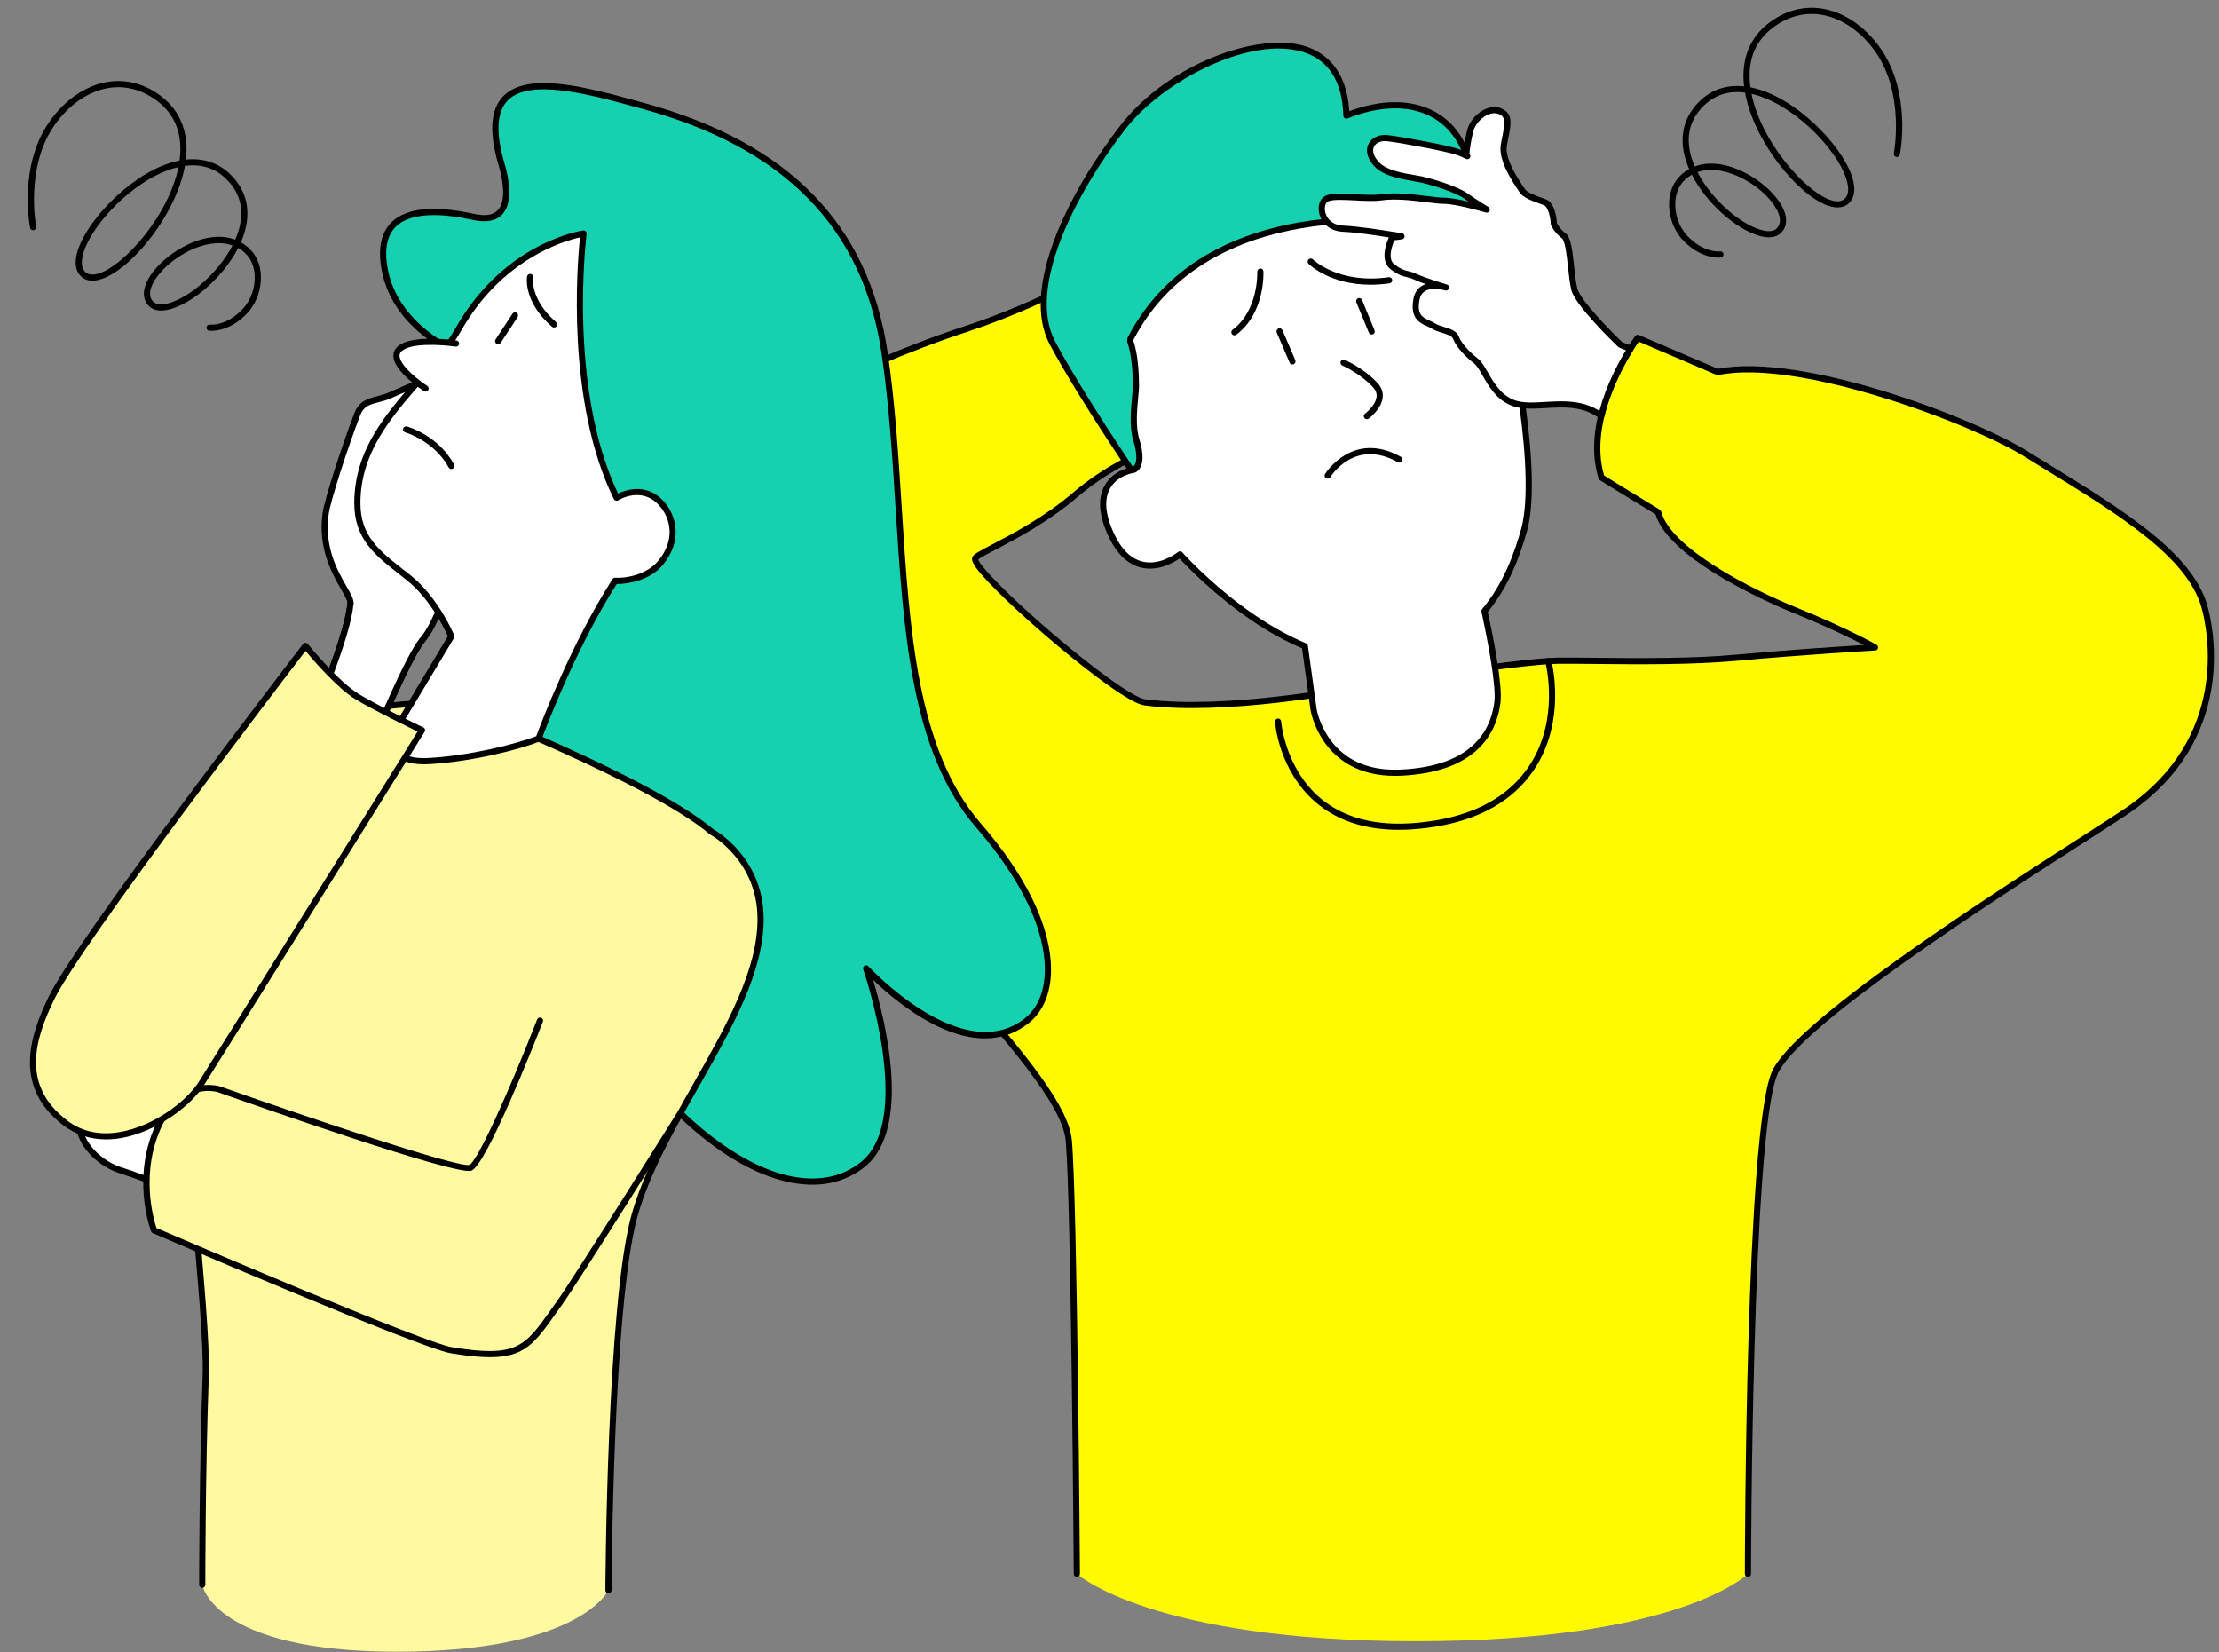 <?xml version="1.0" encoding="UTF-8"?>
<svg id="fig-lp-worry-pair" xmlns="http://www.w3.org/2000/svg" viewBox="0 0 360 268">
  <rect x="0" y="0" width="360" height="268" fill="#808080" stroke="none"/>
  <defs>
    <style>
      .cls-1 {
        fill: none;
        stroke: #000;
        stroke-linecap: round;
        stroke-linejoin: round;
      }

      .cls-2 {
        fill: #fffa00;
      }

      .cls-2, .cls-3, .cls-4, .cls-5, .cls-6 {
        stroke-width: 0px;
      }

      .cls-3 {
        fill: #000;
      }

      .cls-4 {
        fill: #fffaa0;
      }

      .cls-5 {
        fill: #fff;
      }

      .cls-6 {
        fill: #16d1b0;
      }
    </style>
  </defs>
  <g>
    <path class="cls-2" d="M218.76,111.785s-19.963,3.884-33.055,2.14c-4.393-.585-27.992-21.095-27.497-23.323.192-.866,8.937-4.068,16.203-10.304,12.518-10.744,31.139-12.548,31.139-12.548l-17.39-29.686s-14.568,9.771-31.426,15.298c-19.06,6.249-38.298,16.898-43.41,21.184-4.795,4.02-6.394,13.094-1.736,24.309,15.222,36.656,60.539,72.358,61.807,86.125.892,9.676,1.311,70.324,1.311,70.324,0,0,12.055,10.939,54.994,10.939s53.878-10.939,53.878-10.939c0,0,.06-71.028,4.304-81.159,3.956-9.443,47.809-36.324,56.909-42.417,15.181-10.163,15.019-25.416,12.882-33.216-2.559-9.346-15.847-16.714-29.13-24.962-8.741-5.427-36.71-15.959-49.878-13.197l-12.973-5.55s-9.105,12.247-5.875,22.666c0,0,3.759,2.324,9.194,5.633,1.855,6.992,18.017,14.208,22.286,15.93,8.074,3.256,12.893,5.99,12.893,5.99,0,0-12.064.707-22.226,1.655-9.72.907-22.098.458-29.063.496-6.965.038-34.142,4.612-34.142,4.612Z"/>
    <path class="cls-3" d="M283.578,255.804h0c-.276,0-.5-.225-.5-.5.002-2.904.109-71.244,4.343-81.353,3.389-8.09,35.177-28.518,50.454-38.335,2.906-1.867,5.2-3.342,6.638-4.304,17.393-11.645,13.613-29.257,12.678-32.669-2.269-8.283-13.407-15.13-25.199-22.379-1.231-.758-2.472-1.52-3.712-2.29-8.405-5.218-36.539-15.856-49.512-13.132-.1.021-.205.011-.299-.029l-12.602-5.393c-1.365,1.97-8.312,12.627-5.626,21.722.771.477,4.253,2.624,9.031,5.533.11.066.19.174.223.299,1.577,5.946,14.564,12.6,21.99,15.594,8.012,3.23,12.904,5.992,12.953,6.02.192.109.29.332.24.548s-.236.373-.458.386c-.121.007-12.172.717-22.209,1.653-7.354.687-16.092.599-23.112.531-2.246-.022-4.286-.044-5.995-.033-6.846.037-33.79,4.559-34.062,4.604-.188.037-20.183,3.88-33.204,2.144-4.214-.562-24.02-17.647-27.336-22.393-.491-.702-.665-1.162-.583-1.535.115-.517.78-.883,3.305-2.202,3.159-1.65,8.446-4.412,13.061-8.373,11.052-9.485,26.987-12.087,30.648-12.573l-16.74-28.575c-2.578,1.67-16.003,10.115-31.104,15.067-19.502,6.394-38.519,17.129-43.245,21.091-5.16,4.327-5.787,13.644-1.596,23.735,8.442,20.331,26.232,40.428,40.527,56.577,11.587,13.09,20.739,23.429,21.316,29.694.883,9.586,1.309,69.759,1.313,70.365.002.276-.22.502-.497.504h-.003c-.274,0-.498-.222-.5-.496-.004-.606-.43-60.737-1.309-70.281-.547-5.939-9.604-16.171-21.069-29.124-14.344-16.204-32.195-36.371-40.702-56.856-4.361-10.503-3.625-20.271,1.877-24.884,4.777-4.006,23.954-14.843,43.576-21.276,16.595-5.44,31.158-15.141,31.304-15.237.115-.077.255-.104.39-.072.134.03.25.115.32.234l17.39,29.686c.086.147.091.328.014.48-.078.151-.227.254-.397.271-.185.018-18.611,1.917-30.861,12.431-4.702,4.035-10.052,6.83-13.249,8.5-1.223.639-2.484,1.298-2.785,1.578.204.983,4.781,5.791,12.011,11.971,7.209,6.162,13.26,10.464,15.057,10.702,12.86,1.715,32.695-2.097,32.894-2.136,1.124-.188,27.309-4.582,34.234-4.62,1.714-.013,3.759.011,6.01.033,6.997.068,15.706.155,23.009-.527,7.774-.726,16.753-1.314,20.481-1.548-2.026-1.05-5.958-2.986-11.288-5.135-2.076-.837-20.207-8.346-22.527-16.068-5.347-3.257-9.03-5.534-9.03-5.534-.103-.063-.179-.161-.214-.276-3.267-10.54,5.574-22.604,5.952-23.112.139-.187.386-.252.598-.162l12.829,5.489c13.495-2.706,41.37,7.88,50.089,13.293,1.239.77,2.478,1.531,3.708,2.287,11.965,7.355,23.267,14.304,25.64,22.968.966,3.528,4.876,21.737-13.086,33.763-1.446.969-3.744,2.445-6.654,4.315-15.192,9.763-46.804,30.077-50.073,37.88-4.157,9.924-4.265,80.257-4.265,80.966,0,.276-.224.5-.5.5Z"/>
    <g>
      <path class="cls-6" d="M185.501,79.121l58.437-23.357s-4.165-22.654-5.383-28.401c-1.998-9.427-10.245-12.589-20.12-8.617-.583-19.787-26.906-10.163-36.267,1.909-7.281,9.389-16.442,25.64-11.407,35.017,5.19,9.664,14.74,23.449,14.74,23.449Z"/>
      <path class="cls-3" d="M185.501,79.621c-.16,0-.315-.077-.411-.215-.096-.139-9.626-13.92-14.77-23.498-4.869-9.067,3.126-24.823,11.452-35.561,7.887-10.169,22.636-15.244,30.06-12.825,3.019.984,6.642,3.61,7.07,10.506,5.212-1.944,10.077-1.94,13.762.023,3.266,1.741,5.473,4.926,6.38,9.208,1.205,5.687,5.344,28.187,5.385,28.413.043.234-.085.467-.306.555l-58.437,23.357c-.061.024-.123.036-.186.036ZM207.417,7.874c-8.458,0-19.613,6.329-24.854,13.087-8.142,10.5-16.003,25.829-11.361,34.475,4.676,8.706,13.01,20.925,14.485,23.073l57.686-23.058c-.566-3.071-4.193-22.731-5.306-27.984-.844-3.984-2.875-6.935-5.873-8.533-3.573-1.904-8.393-1.809-13.572.276-.152.062-.324.044-.46-.046-.137-.089-.221-.24-.226-.403-.162-5.492-2.319-8.953-6.412-10.287-1.258-.41-2.642-.6-4.105-.6Z"/>
    </g>
    <g>
      <path class="cls-5" d="M251.544,55.569c-.601-2.202-1.762-3.712-3.45-4.488-2.663-1.224-5.811-.206-6.956.246-1.328-1.095-6.15-5.164-7.493-7.604-1.617-2.937-3.643-7.105-3.663-7.147-.104-.216-.308-.367-.544-.406-.333-.054-33.532-5.195-45.998,18.722-.101.193-.109.426-.025.628.009.021.879,2.171.879,7.18,0,.348-.057.926-.123,1.595-.193,1.96-.484,4.922.172,7.034.82,2.638.474,3.842.195,4.324-.269.466-.629.56-.614.56h0c-.124.016-2.936.387-4.276,2.794-1.072,1.924-.867,4.517.607,7.705,1.313,2.84,3.064,4.497,5.206,4.926,2.567.51,4.919-.915,5.975-1.698,1.426,1.556,5.934,6.243,11.968,10.33,2.807,1.901,5.576,3.408,8.289,4.552l1.417,10.287c.016.105,1.686,10.252,13.182,10.252.3,0,.608-.007.922-.021,11.88-.54,15.105-6.504,15.719-11.411.336-2.694-1.019-9.791-2.099-14.799,3.511-4.188,5.309-9.153,6.435-13.192,1.671-5.995.079-17.654-.341-20.45,1.729-.742,6.393-3.398,4.615-9.917Z"/>
      <path class="cls-1" d="M251.544,55.569c-.601-2.202-1.762-3.712-3.45-4.488-2.663-1.224-5.811-.206-6.956.246-1.328-1.095-6.15-5.164-7.493-7.604-1.617-2.937-3.643-7.105-3.663-7.147-.104-.216-.308-.367-.544-.406-.333-.054-33.532-5.195-45.998,18.722-.101.193-.109.426-.025.628.009.021.879,2.171.879,7.18,0,.348-.057.926-.123,1.595-.193,1.96-.484,4.922.172,7.034.82,2.638.474,3.842.195,4.324-.269.466-.629.56-.614.56h0c-.124.016-2.936.387-4.276,2.794-1.072,1.924-.867,4.517.607,7.705,1.313,2.84,3.064,4.497,5.206,4.926,2.567.51,4.919-.915,5.975-1.698,1.426,1.556,5.934,6.243,11.968,10.33,2.807,1.901,5.576,3.408,8.289,4.552l1.417,10.287c.016.105,1.686,10.252,13.182,10.252.3,0,.608-.007.922-.021,11.88-.54,15.105-6.504,15.719-11.411.336-2.694-1.019-9.791-2.099-14.799,3.511-4.188,5.309-9.153,6.435-13.192,1.671-5.995.079-17.654-.341-20.45,1.729-.742,6.393-3.398,4.615-9.917Z"/>
    </g>
    <path class="cls-3" d="M221.755,68.003c-.152,0-.303-.069-.401-.201-.165-.222-.119-.535.103-.7.017-.013,1.74-1.313,1.873-2.762.051-.547-.136-1.041-.571-1.513-2.094-2.267-4.963-3.527-4.992-3.539-.253-.11-.37-.404-.26-.658.109-.254.405-.372.657-.26.125.055,3.093,1.358,5.329,3.779.63.682.911,1.451.833,2.286-.177,1.894-2.187,3.405-2.272,3.469-.089.066-.194.099-.297.099Z"/>
    <path class="cls-3" d="M215.396,77.651c-.088,0-.178-.023-.259-.073-.236-.144-.311-.45-.167-.687.043-.071,4.466-7.161,12.307-2.781.241.135.328.439.193.681-.135.241-.439.326-.68.192-6.989-3.901-10.806,2.168-10.965,2.428-.095.154-.259.24-.428.24Z"/>
    <path class="cls-3" d="M200.262,54.398c-.153,0-.304-.069-.402-.202-.165-.222-.119-.534.103-.699,4.252-3.16,4.015-9.355,4.012-9.417-.013-.276.2-.51.476-.522.293-.04.51.2.523.476.013.276.26,6.792-4.414,10.267-.09.066-.194.099-.298.099Z"/>
    <path class="cls-3" d="M222.346,46.183c-6.594,0-9.897-3.24-10.054-3.397-.194-.195-.193-.512.002-.706.195-.196.512-.192.707,0,.041.041,4.168,4.052,12.299,2.887.275-.036.527.15.566.425.039.272-.151.526-.424.565-1.102.157-2.134.227-3.095.227Z"/>
    <path class="cls-3" d="M209.68,59.117c-.194,0-.378-.113-.459-.303l-2.084-4.861c-.109-.254.009-.548.263-.657.251-.108.547.009.656.263l2.084,4.861c.109.254-.009.548-.263.657-.064.027-.131.04-.197.04Z"/>
    <path class="cls-3" d="M222.533,54.27c-.197,0-.383-.117-.462-.311l-2.021-4.921c-.105-.255.017-.547.272-.652.254-.104.548.018.652.273l2.021,4.921c.105.255-.017.547-.272.652-.062.025-.126.037-.19.037Z"/>
    <path class="cls-3" d="M226.937,134.614c-5.466,0-9.973-1.481-13.425-4.419-6.029-5.129-6.638-12.776-6.661-13.1-.02-.275.188-.514.463-.534.276-.008.514.188.534.463.006.075.611,7.566,6.32,12.417,3.849,3.27,9.118,4.629,15.66,4.038,8.211-.74,14.202-3.629,17.806-8.586,4.995-6.869,3.62-15.161,3.079-17.54-.061-.269.108-.537.377-.598.267-.066.537.106.599.377.564,2.481,1.997,11.14-3.246,18.349-3.782,5.201-10.014,8.227-18.525,8.994-1.023.092-2.017.139-2.981.139Z"/>
    <g>
      <path class="cls-5" d="M217.887,37.1c2.746.125,6.55.766,9.491,1.229l-1.5.191s-1.781,3.463.09,4.812c1.871,1.349,2.159.868,3.718,1.586,1.386.638,4.286,1.526,4.918,1.716-.719-.208-4.256-1.067-4.807,1.953-.629,3.446,1.52,3.517,2.717,4.276,1.197.76,3.261.772,3.695,1.919.433,1.148,1.775,2.629,3.253,3.776,1.478,1.146,2.417,5.428,5.999,6.797,3.582,1.369,9.087-1.186,13.693,1.679.184.115.425.261.64.393,1.11-4.606,3.338-8.647,4.717-10.851l-1.624-.655s-6.804-6.507-7.458-8.952c-.654-2.445-.587-7.85-1.745-8.719-1.157-.869-1.6-1.933-1.6-1.933,0,0-.099-3-1.465-3.517-1.366-.517-3.118-1.02-3.678-1.903-.56-.883-3.359-4.666-2.975-7.266.384-2.599,1.364-4.757-.567-5.582-1.931-.825-4.402,1.177-4.893,3.203-.491,2.027-.635,3.791-.635,3.791l.175.279c-.488-.246-.99-.478-1.51-.662-1.63-.576-9.095-1.986-11.457-2.251-2.362-.266-3.984,1.838-1.717,4.255,1.695,1.807,5.764,2.106,7.341,2.466,1.824.416,5.628,1.6,7.128,2.669,1.5,1.069,3.377,2.196,3.377,2.196,0,0-4.867-1.428-6.896-1.43-2.029-.002-6.69-1.072-10.269-.558-2.446.351-6.805-.443-8.605.124-1.8.568-1.295,4.795,2.449,4.965Z"/>
      <path class="cls-3" d="M259.794,67.929c-.091,0-.182-.024-.262-.074l-.644-.396c-2.558-1.59-5.397-1.421-8.145-1.259-1.993.117-3.874.229-5.462-.377-2.49-.951-3.748-3.146-4.758-4.909-.498-.868-.928-1.618-1.369-1.96-1.303-1.011-2.884-2.59-3.414-3.994-.182-.479-.948-.718-1.76-.969-.6-.187-1.221-.378-1.735-.705-.215-.137-.463-.247-.719-.362-1.181-.535-2.799-1.268-2.222-4.426.174-.956.629-1.667,1.351-2.115.203-.125.417-.224.639-.299-.681-.24-1.337-.49-1.818-.712-.55-.253-.929-.345-1.296-.434-.652-.159-1.269-.309-2.506-1.201-1.917-1.381-.732-4.383-.347-5.227-2.485-.392-5.331-.814-7.463-.912h0c-2.41-.108-3.696-1.747-3.902-3.322-.165-1.264.367-2.316,1.325-2.618,1.059-.336,2.793-.243,4.629-.146,1.465.077,2.979.156,4.055.002,2.436-.348,5.29.007,7.583.292,1.128.14,2.102.261,2.758.262.974,0,2.538.307,3.945.638-.243-.164-.484-.332-.716-.497-1.459-1.04-5.246-2.199-6.949-2.589-.309-.07-.717-.139-1.184-.217-1.968-.329-4.941-.827-6.411-2.395-1.166-1.242-1.521-2.58-.976-3.669.511-1.021,1.736-1.573,3.113-1.425,2.299.259,9.873,1.677,11.568,2.276.233.082.472.177.725.287.079-.681.255-1.943.593-3.341.325-1.343,1.43-2.689,2.749-3.35.974-.489,1.979-.558,2.827-.196,1.907.814,1.536,2.651,1.143,4.597-.097.482-.2.99-.278,1.518-.313,2.123,1.83,5.32,2.637,6.523.111.166.202.302.265.401.378.598,1.637,1.052,2.748,1.452.234.084.464.168.685.251,1.519.575,1.749,3.229,1.782,3.863.118.236.546,1.008,1.406,1.654.834.626,1.087,2.47,1.404,5.433.141,1.313.286,2.671.523,3.558.5,1.871,5.337,6.814,7.251,8.652l1.535.619c.137.056.243.169.289.31.045.141.027.294-.052.419-1.261,2.018-3.542,6.089-4.655,10.704-.037.155-.147.284-.295.345-.062.025-.126.038-.191.038ZM253.261,65.101c2.048,0,4.178.279,6.156,1.51l.059.037c1.099-4.119,3.036-7.74,4.299-9.828l-1.076-.434c-.059-.023-.113-.059-.159-.103-.707-.676-6.925-6.675-7.595-9.184-.257-.961-.4-2.295-.551-3.709-.196-1.827-.464-4.329-1.011-4.74-1.252-.939-1.742-2.091-1.762-2.14-.023-.056-.036-.115-.038-.176-.03-.87-.349-2.766-1.142-3.065-.216-.082-.442-.163-.671-.246-1.323-.478-2.691-.971-3.253-1.857-.06-.094-.146-.223-.251-.379-.947-1.413-3.166-4.722-2.796-7.228.081-.545.187-1.07.287-1.568.407-2.016.554-3.006-.556-3.479-.733-.313-1.485-.08-1.986.17-1.054.528-1.968,1.635-2.225,2.691-.391,1.614-.559,3.075-.607,3.551l.085.136c.119.19.097.437-.055.603s-.395.211-.595.109c-.556-.281-1.017-.483-1.451-.637-1.546-.547-8.861-1.946-11.347-2.226-.962-.111-1.786.237-2.107.879-.347.692-.052,1.617.811,2.537,1.239,1.32,4.012,1.785,5.847,2.092.49.082.917.154,1.241.229,1.591.363,5.64,1.561,7.307,2.749,1.466,1.045,3.325,2.164,3.344,2.175.216.13.302.399.201.63s-.354.352-.599.278c-.048-.014-4.821-1.407-6.756-1.409-.717,0-1.719-.125-2.88-.27-2.235-.277-5.015-.623-7.318-.294-1.173.169-2.738.086-4.25.006-1.667-.087-3.39-.18-4.275.101-.472.149-.732.78-.634,1.535.141,1.076.999,2.365,2.955,2.454h0c2.481.112,5.861.649,8.577,1.081l.968.153c.246.039.426.253.422.502s-.19.457-.437.488l-1.225.155c-.323.742-1.193,3.055.044,3.946,1.079.777,1.555.894,2.157,1.039.394.096.84.204,1.478.498,1.37.631,4.283,1.52,4.853,1.691.264.079.413.356.335.62-.078.263-.354.418-.618.339-.353-.102-2.167-.574-3.282.119-.479.297-.771.769-.895,1.444-.437,2.39.531,2.827,1.651,3.335.3.136.591.27.843.43.401.255.957.427,1.495.594,1.005.312,2.045.633,2.4,1.57.376.997,1.589,2.393,3.091,3.557.598.464,1.073,1.293,1.624,2.254.932,1.625,2.091,3.648,4.248,4.473,1.385.529,3.163.423,5.045.312.832-.05,1.697-.102,2.577-.102Z"/>
    </g>
  </g>
  <g>
    <g>
      <path class="cls-5" d="M27.234,192.607s-5.498-2.089-7.814-2.812c-2.315-.724-7.524-3.907-6.656-9.84.868-5.933,14.47-8.827,14.47-8.827l6.367,10.739-6.367,10.739Z"/>
      <path class="cls-3" d="M27.234,193.107c-.06,0-.119-.011-.177-.032-.055-.021-5.511-2.091-7.786-2.802-2.267-.709-7.943-3.957-7.002-10.39.909-6.206,14.292-9.123,14.861-9.244.208-.043.425.05.534.234l6.367,10.739c.093.157.093.353,0,.51l-6.367,10.739c-.092.155-.258.245-.43.245ZM26.99,171.698c-2.101.498-12.998,3.318-13.731,8.33-.84,5.74,4.271,8.652,6.311,9.29,1.969.616,6.141,2.18,7.449,2.673l6.001-10.123-6.03-10.17Z"/>
    </g>
    <g>
      <path class="cls-5" d="M50.2,117.638s6.186-14.026,6.658-19.779c.144-1.76-5.191-6.533-4.012-14.635.315-2.165,3.017-10.578,5.13-16.062.948-2.46,3.076-2.044,5.294-3.039,3.791-1.701,7.809-3.256,7.809-3.256,0,0-3.333,2.926-3.429,7.271-.086,3.87.614,6.148.898,7.387.602,2.631,1.775,1.845,2.708.947s4.32-5.718,6.394-4.241c2.074,1.477.481,3.538-1.78,6.881-2.262,3.343-1.711,7.654-2.339,11.73-.628,4.077-2.724,10.373-5.064,13.074-2.341,2.701-8.769,18.348-8.769,18.348l-9.497-4.627Z"/>
      <path class="cls-3" d="M59.697,122.765c-.075,0-.15-.017-.219-.051l-9.497-4.627c-.242-.117-.347-.405-.239-.651.062-.139,6.157-14.014,6.617-19.618.032-.387-.475-1.27-1.011-2.203-1.436-2.5-3.839-6.686-2.998-12.463.315-2.171,2.967-10.482,5.158-16.169.752-1.953,2.235-2.336,3.669-2.707.615-.159,1.251-.323,1.886-.608,3.759-1.688,7.792-3.251,7.833-3.266.227-.09.482,0,.608.206.125.207.085.475-.097.635-.032.028-3.169,2.844-3.26,6.906-.074,3.333.45,5.477.764,6.757l.122.509c.271,1.185.604,1.369.7,1.398.151.038.485-.037,1.174-.7.162-.155.4-.436.694-.78,1.491-1.74,4.267-4.98,6.336-3.507,2.351,1.674.834,3.905-1.267,6.994l-.389.573c-1.523,2.252-1.708,4.98-1.905,7.869-.082,1.2-.167,2.441-.354,3.657-.661,4.296-2.83,10.612-5.181,13.325-2.261,2.608-8.62,18.055-8.684,18.211-.052.127-.155.228-.285.276-.057.022-.118.033-.178.033ZM50.85,117.399l8.588,4.184c1.132-2.729,6.493-15.504,8.65-17.992,2.234-2.578,4.308-8.664,4.948-12.823.181-1.174.264-2.394.344-3.573.197-2.894.4-5.886,2.075-8.361l.391-.575c2.272-3.342,2.94-4.602,1.513-5.617-1.321-.939-3.805,1.951-4.997,3.344-.322.376-.584.68-.761.85-.583.562-1.351,1.176-2.154.938-.65-.194-1.104-.892-1.389-2.134l-.119-.493c-.325-1.329-.869-3.553-.792-7.017.058-2.596,1.193-4.689,2.174-6.024-1.521.613-3.729,1.525-5.849,2.477-.712.319-1.42.503-2.045.664-1.405.363-2.419.626-2.986,2.099-2.13,5.527-4.8,13.877-5.102,15.954-.791,5.435,1.416,9.277,2.875,11.82.721,1.256,1.197,2.086,1.141,2.783-.432,5.263-5.435,17.029-6.506,19.499Z"/>
    </g>
    <g>
      <g>
        <path class="cls-6" d="M74.144,57.199s-10.087-4.053-11.769-13.674c-1.525-8.725,4.97-10.422,14.455-8.335,6.512,1.433,5.611-4.911,4.558-8.465-5.209-17.581,10.636-12.936,22.97-9.55,13.559,3.722,35.039,12.415,39.15,40.024,4.111,27.609.455,59.627,15.237,76.705,13.414,15.497,13.224,27.362,7.867,31.646-10.582,8.46-26.099-8.465-26.099-8.465,0,0,8.645,24.738-.651,31.906-10.809,8.335-29.317-3.658-41.425-23.441-24.292-39.687-24.292-108.351-24.292-108.351Z"/>
        <path class="cls-3" d="M131.791,192.179c-1.056,0-2.151-.104-3.284-.313-10.118-1.865-21.804-11.849-30.498-26.055-23.224-37.942-24.315-103.049-24.364-108.281-1.768-.788-10.202-4.981-11.764-13.919-.595-3.405-.026-5.966,1.692-7.611,2.388-2.286,6.881-2.723,13.363-1.298,1.795.393,3.083.188,3.827-.61,1.564-1.68.622-5.611.144-7.225-1.609-5.432-1.363-9.121.753-11.279,3.993-4.072,13.652-1.417,22.175.927l.653.179c23.497,6.452,36.422,19.677,39.512,40.433,1.209,8.119,1.752,16.694,2.278,24.987,1.289,20.325,2.506,39.522,12.842,51.465,10.728,12.395,11.706,21.05,11.334,25.105-.287,3.13-1.509,5.64-3.533,7.258-8.996,7.191-21.093-2.97-25.291-7.01,1.863,6.125,6.531,24.29-1.466,30.456-2.409,1.857-5.216,2.791-8.375,2.792ZM70.399,34.891c-2.783,0-4.861.613-6.133,1.831-1.462,1.4-1.933,3.66-1.398,6.717,1.615,9.24,11.364,13.256,11.463,13.296.189.076.313.26.313.464,0,.686.279,68.979,24.218,108.091,8.421,13.759,20.129,23.805,29.827,25.593,4.233.779,7.888.011,10.867-2.286,8.907-6.868.57-31.102.484-31.346-.078-.224.012-.473.215-.594s.465-.085.625.091c.151.166,15.323,16.48,25.418,8.412,1.807-1.444,2.9-3.716,3.162-6.567.357-3.898-.609-12.246-11.094-24.36-10.557-12.196-11.784-31.559-13.084-52.057-.524-8.271-1.067-16.825-2.27-24.903-3.026-20.321-15.713-33.279-38.788-39.614l-.653-.18c-7.848-2.158-17.615-4.845-21.196-1.19-1.813,1.85-1.984,5.313-.508,10.296.654,2.207,1.475,6.206-.371,8.188-1.003,1.079-2.609,1.383-4.774.906-2.389-.525-4.507-.787-6.324-.787Z"/>
      </g>
      <path class="cls-4" d="M123.394,148.931c-.079-9.848-7.905-13.972-7.905-13.972l-.003.004c-10.163-8.622-42.257-21.026-42.257-21.026,0,0-17.243.005-22.416,3.767-6.772,4.924-6.489,11.832-6.489,11.832-1.532,5.964-13.441,15.67-14.865,27.644-1.424,11.974,4.341,54.354,3.917,66.042-.579,15.917-.565,33.867-.565,33.867,0,0,1.844,10.848,31.596,10.848s34.308-9.986,34.308-9.986c0,0,.17-46.129,4.213-60.701,4.545-16.379,20.587-33.426,20.467-48.317Z"/>
      <path class="cls-3" d="M98.714,258.449h-.002c-.276,0-.499-.226-.498-.502.001-.462.217-46.364,4.231-60.833,1.956-7.048,6.043-14.255,9.996-21.224,5.411-9.541,10.521-18.553,10.454-26.956-.073-9.031-6.962-13.15-7.594-13.508-.05-.02-.096-.047-.138-.083-9.724-8.249-40.158-20.179-42.027-20.907-1.367.009-17.238.188-22.029,3.671-6.46,4.698-6.286,11.342-6.284,11.408.002.048-.003.097-.015.144-.613,2.386-2.765,5.272-5.256,8.616-3.892,5.221-8.735,11.719-9.597,18.962-.799,6.718.721,23.505,2.062,38.316,1.051,11.608,2.044,22.573,1.858,27.687-.572,15.725-.564,33.668-.564,33.848,0,.275-.224.5-.5.5h0c-.276,0-.5-.224-.5-.5,0-.179-.007-18.142.565-33.885.184-5.049-.807-15.983-1.855-27.56-1.411-15.586-2.87-31.703-2.059-38.523.893-7.51,5.825-14.126,9.788-19.442,2.404-3.226,4.484-6.016,5.072-8.201-.014-.832.097-7.379,6.697-12.178,5.244-3.813,21.999-3.862,22.71-3.862.062,0,.123.012.18.033,1.312.507,32.175,12.489,42.344,21.064.554.309,8.062,4.683,8.141,14.393.07,8.672-5.105,17.796-10.584,27.457-3.922,6.917-7.979,14.068-9.901,20.998-3.979,14.34-4.194,60.108-4.195,60.569,0,.275-.225.498-.5.498Z"/>
      <g>
        <path class="cls-5" d="M99.794,94.214c1.943.151,5.384-.595,7.253-2.77,3.29-3.828,2.164-7.773.155-9.912-3.126-3.328-7.163-.798-7.163-.798-8.643-17.562-5.367-42.846-5.367-42.846,0,0-12.476,1.694-20.323,15.573-4.888,8.644-16.309,15.534-16.374,28.071-.032,6.234,3.989,8.718,8.373,12.225,4.384,3.506,6.88,9.491,6.88,9.491l-9.393,15.643s-1.453,4.968,5.72,4.567c7.173-.4,14.813-2.44,17.828-3.646,0,0,5.189-14.379,12.411-25.599Z"/>
        <path class="cls-3" d="M68.762,123.981c-2.26,0-3.86-.574-4.764-1.712-1.208-1.521-.666-3.438-.643-3.519.012-.041.029-.08.051-.117l9.26-15.421c-.504-1.117-2.877-6.063-6.631-9.065-.42-.336-.837-.663-1.248-.984-3.94-3.087-7.343-5.754-7.313-11.634.044-8.571,5.178-14.441,10.142-20.118,2.418-2.766,4.703-5.378,6.296-8.195,4.113-7.275,9.506-11.187,13.307-13.188,4.131-2.175,7.254-2.617,7.385-2.635.153-.023.31.03.42.141.11.109.163.265.144.419-.033.249-3.101,24.896,5.096,42.101,1.242-.583,4.598-1.742,7.302,1.136,2.327,2.479,3.186,6.711-.14,10.581-1.969,2.29-5.412,2.991-7.369,2.959-7.028,11.01-12.153,25.111-12.205,25.254-.048.134-.152.241-.285.294-3.232,1.292-10.949,3.288-17.986,3.681-.283.016-.557.023-.821.023ZM64.303,119.086c-.065.282-.307,1.58.485,2.569.797.996,2.387,1.435,4.74,1.305,6.778-.379,14.182-2.263,17.464-3.529.68-1.837,5.691-15.09,12.382-25.486.099-.154.276-.258.459-.228,1.792.136,5.097-.576,6.835-2.599,3.122-3.632,2.042-7.25.17-9.244-2.801-2.979-6.383-.81-6.534-.716-.12.074-.267.094-.402.057-.136-.039-.249-.133-.312-.26-7.817-15.884-5.929-38.271-5.491-42.447-2.622.576-12.697,3.494-19.316,15.2-1.644,2.906-3.96,5.557-6.414,8.361-4.844,5.539-9.853,11.267-9.895,19.466-.028,5.39,3.042,7.795,6.93,10.841.413.323.832.652,1.255.99,4.433,3.546,6.925,9.44,7.029,9.689.061.146.049.313-.033.45l-9.355,15.58ZM87.384,119.813h.01-.01Z"/>
      </g>
      <g>
        <path class="cls-5" d="M73.994,55.73s-7.684-1.116-9.377,1.098c-1.693,2.214,4.428,6.195,4.428,6.195"/>
        <path class="cls-3" d="M69.044,63.522c-.093,0-.188-.026-.272-.081-.46-.299-4.511-2.994-4.917-5.352-.102-.589.021-1.116.365-1.565,1.818-2.379,9.03-1.407,9.846-1.289.273.04.463.294.423.567-.04.272-.295.455-.566.423-2.057-.299-7.666-.718-8.908.906-.172.226-.227.476-.173.788.281,1.635,3.327,3.935,4.477,4.684.231.15.297.46.146.691-.096.147-.256.228-.419.228Z"/>
      </g>
      <path class="cls-3" d="M80.817,55.84c-.094,0-.189-.026-.274-.082-.231-.151-.295-.461-.144-.692l2.735-4.168c.151-.231.462-.295.692-.144.231.151.295.461.144.692l-2.735,4.168c-.096.146-.255.226-.418.226Z"/>
      <path class="cls-3" d="M89.889,53.13c-.116,0-.232-.04-.327-.122-4.692-4.055-4.081-8.003-4.052-8.169.046-.272.305-.455.577-.409.272.047.455.304.409.576-.025.161-.507,3.592,3.721,7.246.208.18.232.496.051.705-.099.114-.238.173-.378.173Z"/>
      <path class="cls-3" d="M73.229,76.088c-.176,0-.347-.094-.438-.259-2.409-4.37-6.994-5.67-7.04-5.683-.266-.073-.423-.348-.351-.614.072-.265.345-.42.613-.351.205.056,5.035,1.413,7.654,6.165.133.242.045.546-.197.679-.076.043-.159.062-.241.062Z"/>
    </g>
    <g>
      <path class="cls-4" d="M110.366,180.602s-16.935,27.058-19.534,30.674c-5.21,7.248-5.959,9.67-17.603,7.749-5.025-.829-48.243-19.451-48.243-19.451,0,0-3.357-8.771,1.018-17.52,3.617-7.235,9.522-5.354,9.522-5.354,0,0,38.472,13.604,40.787,12.734,2.315-.87,11.294-23.875,11.294-23.875"/>
      <path class="cls-3" d="M79.496,220.158c-1.703,0-3.767-.214-6.349-.64-5.027-.829-46.592-18.724-48.359-19.485-.124-.053-.221-.154-.269-.28-.141-.366-3.385-9.078,1.037-17.923,3.766-7.529,10.059-5.626,10.122-5.606,14.682,5.19,38.633,13.232,40.467,12.739,1.312-.494,6.624-12.381,10.997-23.586.101-.257.392-.385.647-.284.257.101.385.391.284.647-1.513,3.876-9.182,23.259-11.584,24.161-2.375.892-34.677-10.447-41.129-12.729-.208-.065-5.537-1.638-8.909,5.105-3.868,7.736-1.511,15.6-1.066,16.924,3.208,1.38,43.191,18.55,47.925,19.331,10.528,1.739,11.818-.082,16.091-6.109.323-.456.663-.936,1.025-1.438,2.56-3.562,19.347-30.377,19.516-30.647.147-.233.456-.305.689-.158.234.146.305.455.159.689-.692,1.105-16.973,27.112-19.552,30.7-.36.501-.699.979-1.021,1.434-3.404,4.802-5.074,7.156-10.72,7.156Z"/>
    </g>
    <g>
      <path class="cls-5" d="M68.466,103.918c-2.341,2.701-8.769,18.348-8.769,18.348l-9.497-4.627s6.186-14.026,6.658-19.779"/>
      <path class="cls-3" d="M59.697,122.765c-.075,0-.15-.017-.219-.051l-9.497-4.627c-.242-.117-.347-.405-.239-.651.062-.139,6.157-14.014,6.617-19.618.023-.274.258-.47.54-.457.275.022.48.264.458.539-.432,5.263-5.435,17.029-6.506,19.499l8.588,4.184c1.132-2.729,6.493-15.504,8.65-17.992.182-.21.497-.23.706-.051.208.181.231.497.05.705-2.261,2.608-8.62,18.055-8.684,18.211-.052.127-.155.228-.285.276-.057.022-.118.033-.178.033Z"/>
    </g>
    <g>
      <path class="cls-4" d="M49.554,104.784s4.961,6.167,8.422,8.248c3.461,2.081,10.49,5.426,10.49,5.426,0,0-32.84,52.654-35.794,57.305-3.133,4.933-14.373,12.259-22.079,6.399-7.705-5.86-5.575-13.457-2.21-20.331,4.703-9.608,41.17-57.048,41.17-57.048Z"/>
      <path class="cls-3" d="M17.224,184.831c-2.596,0-4.958-.768-6.934-2.27-8.145-6.195-5.538-14.45-2.356-20.949,4.671-9.543,39.733-55.194,41.223-57.133.094-.122.238-.193.391-.195h.005c.151,0,.294.068.39.187.049.062,4.945,6.122,8.29,8.133,3.4,2.045,10.377,5.371,10.447,5.404.129.061.225.174.265.311s.02.284-.056.405c-.329.526-32.875,52.708-35.796,57.308-2.175,3.426-7.759,7.567-13.339,8.567-.863.155-1.708.232-2.53.232ZM49.567,105.589c-3.914,5.105-36.365,47.537-40.734,56.463-3.2,6.538-5.458,13.993,2.063,19.713,2.405,1.83,5.325,2.452,8.682,1.85,5.31-.952,10.613-4.875,12.672-8.118,2.769-4.361,32.208-51.556,35.496-56.828-1.679-.809-7.126-3.462-10.028-5.207-2.958-1.779-6.888-6.353-8.151-7.872Z"/>
    </g>
  </g>
  <path class="cls-3" d="M278.819,41.789c-.921,0-3.464-.273-5.945-3.003-1.395-1.534-2.193-3.845-2.083-6.029.091-1.809.774-3.335,1.975-4.415.405-.364.831-.667,1.273-.914-.331-.759-.594-1.527-.775-2.296-.809-3.422.092-6.479,2.604-8.841,1.917-1.803,4.335-2.576,7.086-2.288-.509-4.353.885-7.906,4.049-10.302,2.625-1.986,5.601-2.788,8.603-2.311,3.556.562,7.019,2.924,9.502,6.481,5.021,7.193,3.204,16.79,3.124,17.195-.054.271-.316.448-.587.394-.271-.053-.447-.315-.394-.587.019-.095,1.812-9.591-2.963-16.43-2.328-3.336-5.549-5.547-8.838-6.066-2.728-.431-5.441.302-7.843,2.12-2.971,2.249-4.19,5.498-3.625,9.659.497.096,1.002.225,1.518.387,6.95,2.183,14.171,10.065,15.208,14.988.408,1.938-.22,2.972-.819,3.496-.57.499-1.626.954-3.424.296-4.957-1.819-11.958-10.521-13.358-18.301-2.579-.345-4.775.325-6.553,1.996-2.268,2.133-3.047,4.784-2.315,7.883.165.7.407,1.404.711,2.102,4.331-1.637,9.807,1.316,12.631,4.378,2.335,2.531,2.843,4.996,1.325,6.433-.781.737-2.018.88-3.579.415-3.715-1.111-8.476-5.235-10.854-9.889-.362.203-.709.45-1.036.745-1.262,1.134-1.591,2.649-1.645,3.722-.097,1.928.602,3.961,1.825,5.307,2.671,2.938,5.33,2.683,5.442,2.665.276-.028.521.165.554.439.032.273-.162.521-.435.554-.024.003-.149.017-.355.017ZM275.387,27.925c2.261,4.367,6.799,8.32,10.224,9.346.836.249,1.966.421,2.605-.184,1.286-1.216.134-3.395-1.373-5.028-2.681-2.906-7.675-5.456-11.456-4.134ZM284.158,15.215c1.563,7.776,8.589,15.681,12.649,17.17,1.073.395,1.887.358,2.42-.108.58-.508.748-1.361.5-2.538-.983-4.665-7.88-12.152-14.529-14.24-.353-.111-.699-.205-1.04-.283Z"/>
  <path class="cls-3" d="M34.29,53.67c-.207,0-.331-.014-.355-.017-.274-.033-.469-.282-.436-.557.033-.273.278-.476.555-.436.118.012,2.773.268,5.441-2.666,1.223-1.346,1.922-3.379,1.825-5.308-.054-1.071-.383-2.586-1.645-3.72-.327-.295-.674-.542-1.036-.745-2.378,4.653-7.139,8.776-10.854,9.888-1.561.468-2.798.323-3.579-.415-1.518-1.436-1.01-3.9,1.325-6.432,2.823-3.062,8.302-6.022,12.631-4.378.305-.698.546-1.401.711-2.102.732-3.098-.046-5.75-2.314-7.883-1.778-1.672-3.977-2.34-6.554-1.996-1.4,7.78-8.401,16.482-13.358,18.3-1.795.658-2.854.203-3.423-.296-.599-.524-1.228-1.557-.819-3.495,1.036-4.922,8.257-12.805,15.207-14.988.515-.162,1.021-.291,1.518-.387.564-4.162-.654-7.411-3.625-9.66-2.401-1.818-5.113-2.548-7.842-2.12-3.289.52-6.511,2.73-8.839,6.066-4.781,6.848-2.982,16.335-2.963,16.43.053.271-.123.534-.394.587-.271.057-.534-.122-.587-.394-.08-.405-1.897-10.002,3.125-17.195,2.483-3.558,5.947-5.92,9.503-6.481,3.001-.473,5.978.324,8.602,2.311,3.164,2.396,4.558,5.95,4.049,10.303,2.751-.288,5.169.485,7.087,2.288,2.512,2.361,3.412,5.419,2.603,8.842-.181.768-.444,1.536-.775,2.295.442.247.868.55,1.273.914,1.2,1.079,1.883,2.605,1.974,4.413.11,2.185-.688,4.495-2.083,6.03-2.481,2.729-5.024,3.003-5.945,3.003ZM35.498,39.447c-3.343,0-7.052,2.13-9.232,4.494-1.506,1.633-2.658,3.812-1.372,5.027.639.604,1.769.433,2.605.184,3.425-1.024,7.963-4.978,10.224-9.345-.707-.248-1.456-.36-2.224-.36ZM28.952,27.096c-.341.078-.688.173-1.04.283-6.649,2.089-13.546,9.576-14.528,14.24-.248,1.176-.08,2.029.5,2.537.532.467,1.346.503,2.419.109,4.06-1.489,11.085-9.393,12.649-17.17Z"/>
</svg>